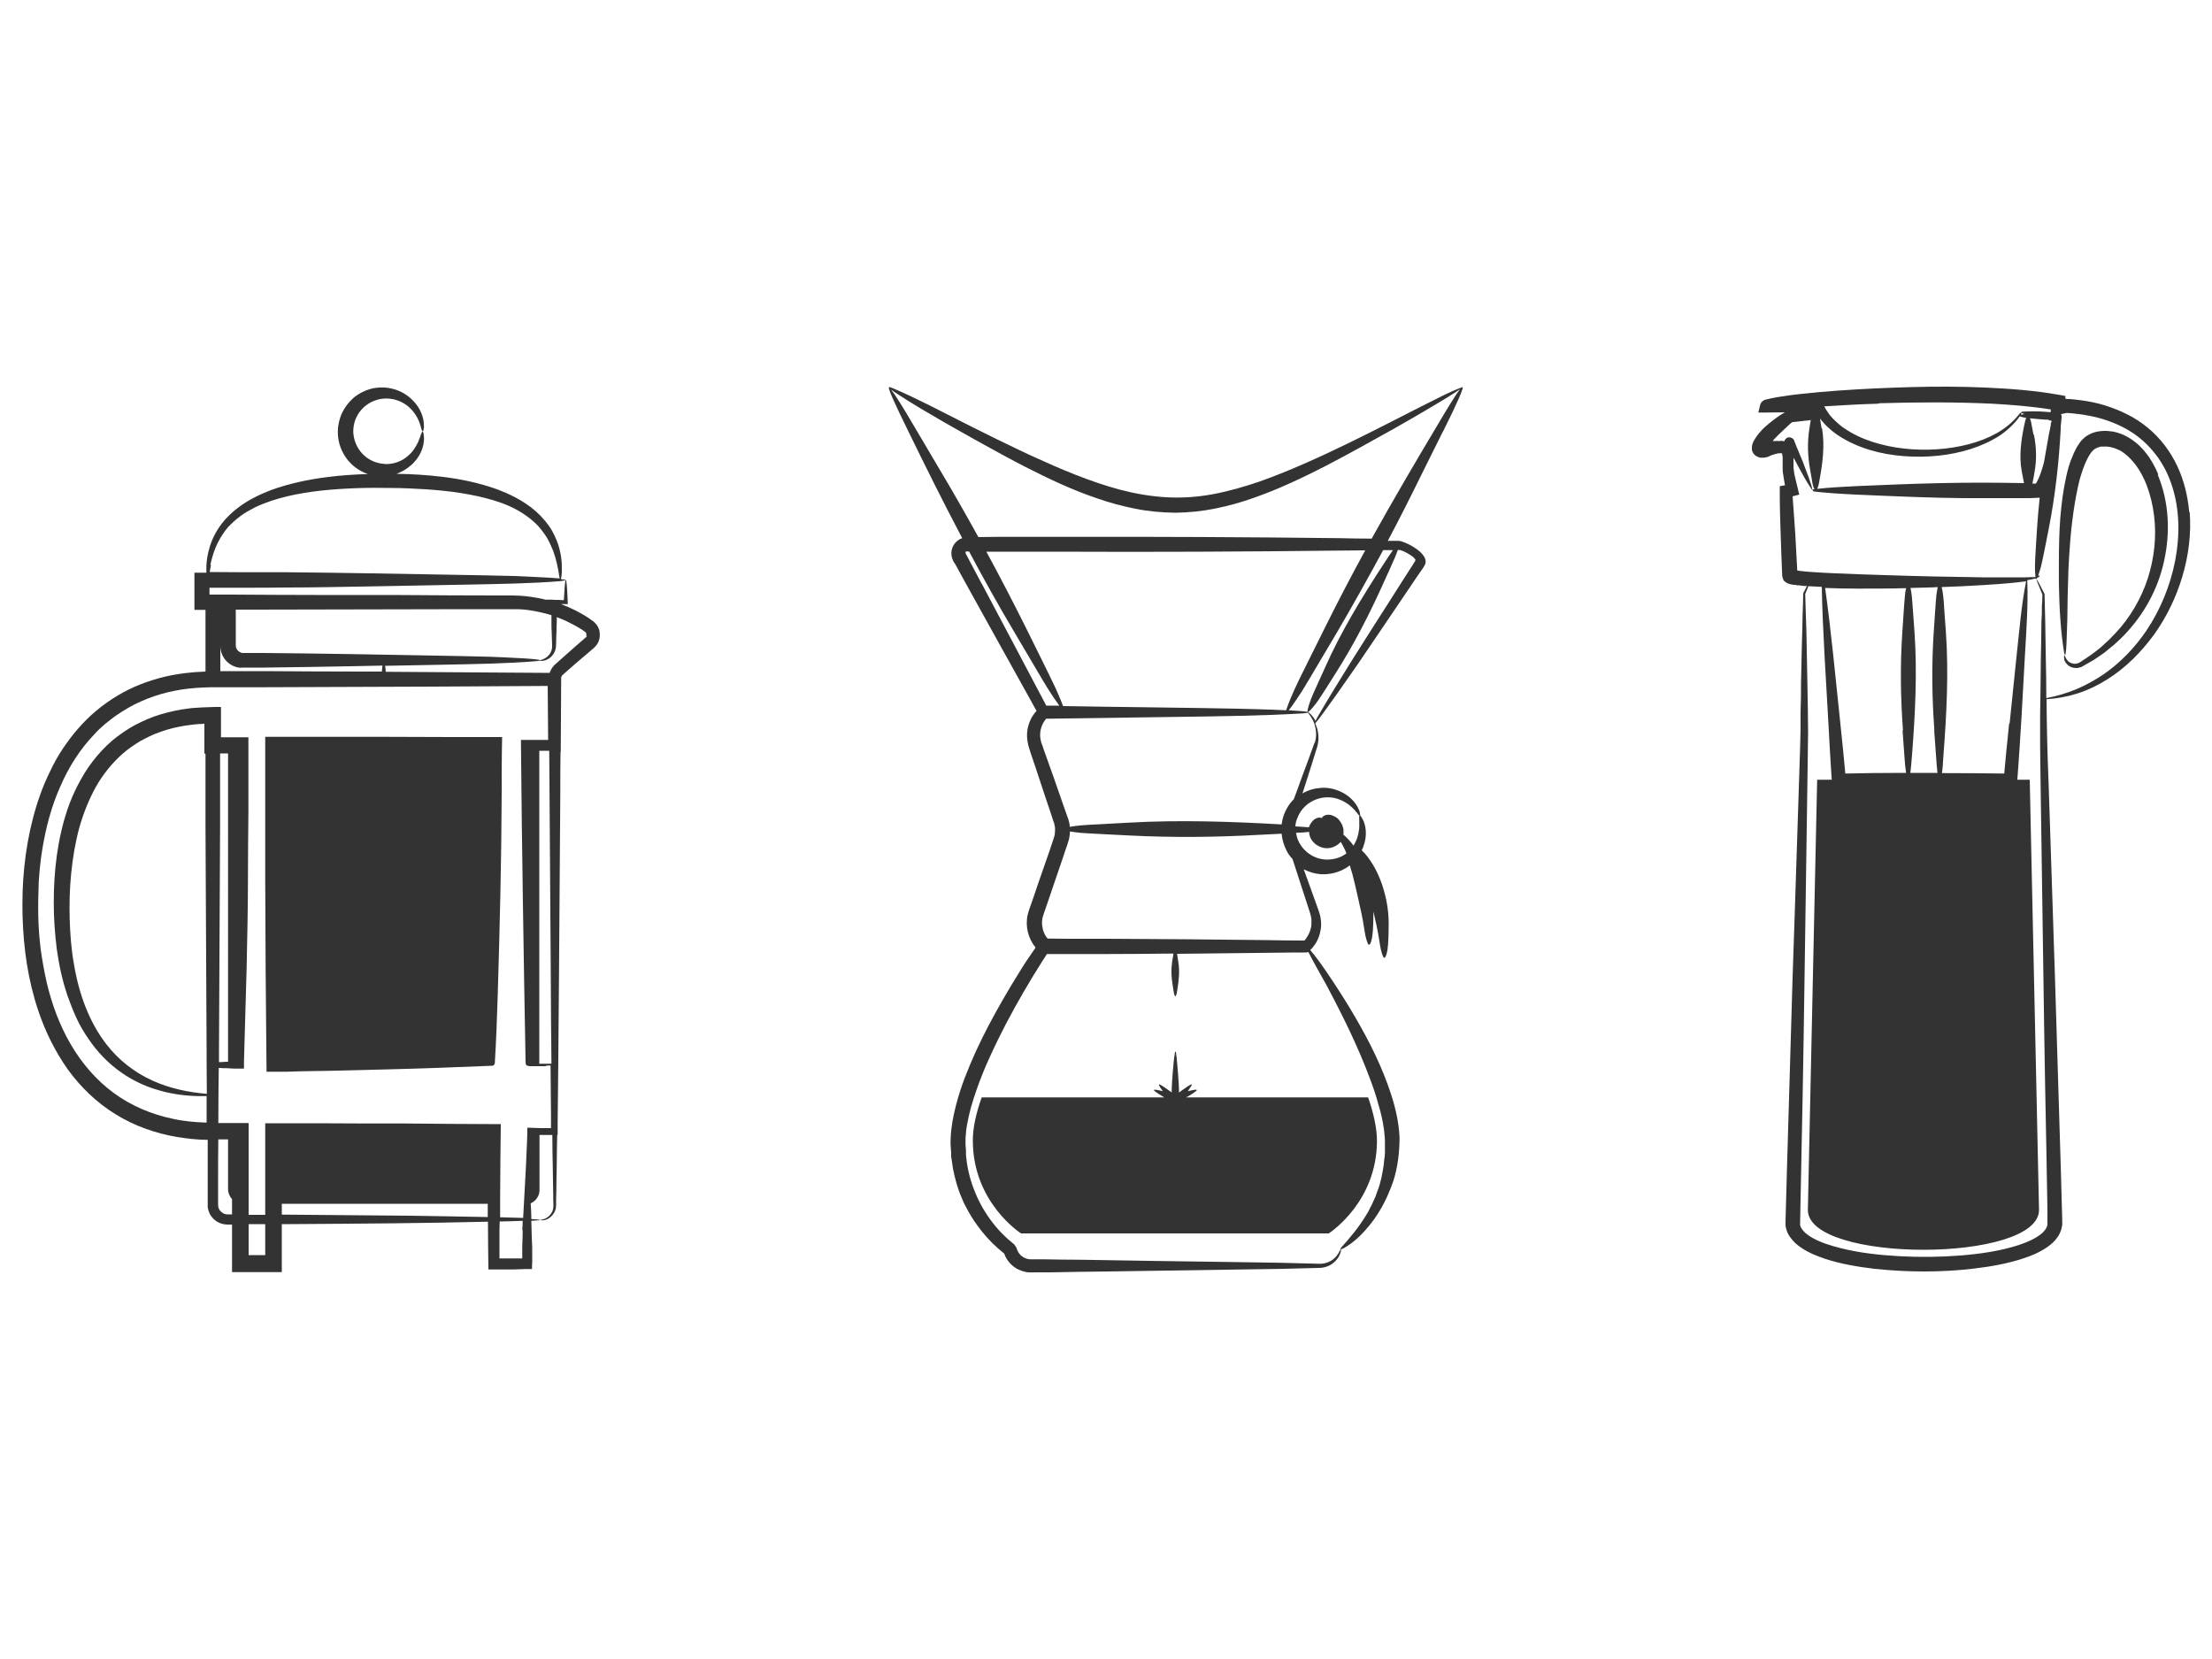 <?xml version="1.0" encoding="UTF-8"?><svg id="Layer_1" xmlns="http://www.w3.org/2000/svg" viewBox="0 0 100 75"><defs><style>.cls-1{fill:#333;stroke-width:0px;}</style></defs><path class="cls-1" d="m27.1,28.52c-.03-.14-.11-.27-.21-.37-.02-.02-.06-.05-.08-.07l-.06-.04-.11-.08c-.4-.27-.83-.48-1.28-.65.11,0,.22,0,.31,0-.03-.79-.06-1.1-.09-1.08,0-.02-.08-.03-.22-.05h0c.02-.08.04-.23.04-.4,0-.18,0-.38-.03-.56-.02-.18-.06-.33-.08-.41-.05-.21-.16-.5-.33-.81-.17-.3-.43-.61-.72-.87-.59-.53-1.32-.84-1.74-1-.83-.3-1.69-.48-2.55-.58-.67-.08-1.35-.12-2.02-.13.05-.02.1-.04.14-.06.18-.08.34-.18.45-.28.06-.04.1-.08.13-.11.03-.03.05-.05.05-.05.37-.38.54-.91.44-1.35-.04-.14-.09,0-.14.16-.03.08-.07.18-.1.26-.04.08-.07.14-.09.17-.05.09-.13.21-.23.32-.11.11-.24.23-.39.31-.3.17-.65.21-.84.18-.38-.03-.73-.2-.98-.47-.25-.27-.39-.63-.4-.99,0-.37.13-.73.38-1,.25-.28.61-.46.99-.49.39-.03.79.09,1.11.35.33.28.47.6.54.81.02.05.03.1.04.14.01.04.02.08.03.1.02.06.03.08.05.08.02,0,.03-.03.04-.09.02-.06.02-.16.01-.28-.02-.24-.12-.64-.48-1.01-.21-.22-.48-.4-.78-.5-.3-.1-.63-.13-.95-.08-.32.05-.63.19-.9.39-.26.21-.47.48-.61.79-.13.31-.19.65-.16.99.03.34.15.67.34.95.19.28.45.51.75.66.08.04.17.08.26.11-.62.02-1.24.06-1.85.14-.86.11-1.72.29-2.54.59-.41.16-.81.34-1.19.59-.37.24-.72.54-1,.89-.29.37-.47.75-.57,1.09-.1.33-.14.62-.15.84,0,.13,0,.23,0,.32h-.54v1.68h.5c0,.93,0,1.86,0,2.79-.61.02-1.23.09-1.83.23-.75.18-1.49.46-2.15.86-.67.4-1.27.9-1.78,1.49-.26.29-.48.6-.7.92-.21.32-.4.65-.56,1-.34.68-.59,1.4-.78,2.13-.38,1.46-.51,2.95-.47,4.42.04,1.47.25,2.93.72,4.31.31.92.75,1.81,1.32,2.62.58.8,1.31,1.51,2.16,2.03.85.53,1.8.86,2.77,1.03.46.07.93.13,1.4.13,0,.46,0,.93,0,1.4,0,.34,0,.68,0,1.01,0,.17,0,.33,0,.49v.15c.01.05.02.11.04.16.03.1.08.2.15.28.13.17.32.28.52.32.05,0,.1.02.15.02.05,0,.08,0,.12,0h.12v2.15h2.25v-2.17c.23,0,.37,0,.37,0,3.14-.02,6.1-.04,8.95-.11,0,.72.01,1.44.02,2.16h1.14s.56-.02.56-.02h.18s.06,0,.09,0v-.09c0-.12.02-.23.01-.37v-.53s-.02-.46-.02-.46c0-.24-.02-.49-.02-.73.58-.03.47-.05,0-.08,0-.04,0-.08,0-.12,0-.2-.02-.4-.03-.59.23-.1.4-.33.4-.6v-2.49h.58c0,.53.01,1.01.02,1.45,0,.47.02.88.02,1.23,0,.17,0,.33.01.48,0,.14-.02.26-.08.35-.11.19-.27.27-.37.3-.1.03-.16.03-.15.04,0,0,.07.02.2,0,.12-.03.31-.12.44-.35.03-.06.05-.12.07-.19,0-.04,0-.07.01-.11,0-.04,0-.07,0-.11,0-.15,0-.31.01-.49,0-.36.01-.77.02-1.25,0-.41.01-.86.02-1.35h.02c0-.17,0-.33,0-.5.02-1.73.04-3.92.06-6.58.02-2.79.04-5.59.06-8.41,0-.61,0-1.22.01-1.83h.01c0-1.1.02-2.21.02-3.37,0,0,0,0,0,0,.02-.05.04-.09.08-.12.01-.01.05-.04.08-.07l.1-.09.4-.35.81-.69.05-.05s.06-.06.08-.09c.04-.06.08-.12.1-.19.05-.14.06-.28.03-.42h.01Zm-1.71-2.26c.11-.01.16-.02.18-.03-.03.05-.05.39-.08.9-.07,0-.15,0-.23-.01-.1,0-.21,0-.33-.01-.08,0-.17,0-.27,0-.02,0-.05-.01-.07-.02-.36-.08-.73-.14-1.1-.16-.19-.01-.37-.01-.55-.01h-.53c-1.42,0-2.84-.01-4.26-.02-2.57,0-5.13,0-7.7-.02-.16,0-.32,0-.47,0h-.51c0-.1,0-.44,0-.31.52,0,1.05,0,1.57,0,.64,0,1.28,0,1.91-.01,1.27,0,2.54-.03,3.8-.05l4.31-.08c1.53-.03,2.96-.05,4.31-.16h0Zm-14.48,3.92s.07,0,.09,0h.92c1.31-.02,2.62-.03,3.92-.06l1.45-.03c0,.08-.02.17-.03.27-.3,0-.59,0-.89,0-1.47,0-2.94-.01-4.42-.02-.66,0-1.33,0-1.99,0,0-.93,0-1.86,0-2.78h0v1.64c0,.25.1.5.27.68.17.18.41.3.66.31h0Zm-1.4-4.63c.04-.21.11-.48.23-.78.12-.3.3-.62.57-.94.17-.18.36-.35.56-.5.2-.15.42-.27.65-.39.46-.22.95-.38,1.45-.5,1.01-.24,2.06-.33,3.12-.37.53-.02,1.06-.02,1.59-.01.53,0,1.06.03,1.58.06,1.05.07,2.09.21,3.06.5,0,0,.15.05.36.12.22.08.5.2.76.35s.51.33.67.48c.09.07.15.14.2.19.05.05.07.08.07.08.14.16.26.33.37.51.1.18.18.37.26.56.14.38.22.78.28,1.18,0,.02,0,.04.02.06-.55-.05-1.74-.09-2.06-.11-1.43-.04-4.98-.09-6.47-.12-1.27-.02-2.54-.04-3.81-.05h-1.91s-1.58-.01-1.58-.01c.02-.09.03-.2.06-.33h0Zm.94,29.35h-.15s-.07,0-.1-.01c-.06-.01-.12-.04-.17-.08-.11-.08-.17-.2-.17-.33,0-.39,0-.78,0-1.16,0-.62,0-1.22.01-1.81h.44v2.25c0,.17.07.33.18.45v.69h-.04Zm1.54,1.84h-.75v-1.4h.17c.21,0,.4,0,.58,0,0,.47,0,.94,0,1.41h0Zm6.54-1.78c-1.36-.01-3.48-.03-5.79-.05v-.49h9.31c0,.2,0,.4,0,.6-1.38-.03-2.97-.05-3.52-.06Zm5.1.64c0,.24-.01.49-.02.73v.37s0,.05,0,.05t0,.02v.03s0,.05,0,.07v.02h-.13s-.37,0-.37,0h-.39s-.14,0-.14,0v-.13s0-.37,0-.37v-.75c0-.14.01-.28.01-.42.35,0,.7-.02,1.04-.03,0,.14-.01.29-.02.43h0Zm1.31-4.6h-.48s-.62-.02-.62-.02v.15s-.01.38-.01.38l-.05,1.16c-.04.81-.09,1.61-.13,2.39-.29-.01-.65-.02-1.04-.03,0-.3,0-.61,0-.91,0-1.1.02-2.2.03-3.3-1.47,0-2.93-.02-4.37-.03-1.33,0-2.65,0-3.94-.01-.77,0-1.54,0-2.34,0,0,1.36,0,2.74,0,4.14-.25,0-.5,0-.75,0,0-1.37,0-2.76,0-4.15h-1.37c0-.92.01-1.76.02-2.49h.06s.13.01.13.01h.16s.34.02.34.02h.45s0-.33,0-.33c.02-.69.04-1.4.06-2.12.02-.7.04-1.4.06-2.11.03-1.41.06-2.82.06-4.16,0-.95.01-1.92.02-2.9,0-1.11,0-2.23,0-3.36h-1.24v-1.35s0-.02,0-.02h-.27s-.57.02-.57.02l-.32.02c-.11,0-.21.02-.31.03-.42.05-.83.14-1.24.26-.41.12-.8.29-1.18.49-.37.2-.73.45-1.05.72-.32.28-.61.59-.86.92-.26.33-.47.69-.66,1.05-.19.36-.35.74-.48,1.12-.46,1.37-.62,2.81-.62,4.22,0,.71.05,1.42.14,2.12.1.71.25,1.4.48,2.08.12.34.25.67.4,1,.15.33.33.64.54.94.4.6.91,1.13,1.5,1.54.29.21.61.38.94.53.33.15.67.25,1.01.34.62.15,1.26.21,1.9.19,0,.37,0,.78,0,1.2h-.04c-.5-.02-.99-.06-1.48-.17-.97-.2-1.89-.59-2.68-1.17-.79-.58-1.45-1.35-1.95-2.21-.5-.86-.85-1.81-1.08-2.79-.11-.49-.2-.99-.27-1.49-.06-.5-.1-1-.11-1.51-.01-.5,0-1.01.02-1.51.03-.5.08-1,.16-1.49.16-.98.41-1.95.81-2.84.38-.89.91-1.72,1.57-2.4.14-.16.3-.3.46-.44.17-.13.33-.27.51-.39.35-.24.72-.46,1.11-.63.78-.35,1.63-.55,2.49-.61.22-.02.43-.02.65-.03.22,0,.45,0,.67,0h1.35s2.7-.01,2.7-.01c1.8,0,3.6-.02,5.41-.02,1.71-.01,3.41-.02,5.12-.03,0,.81.02,1.63.02,2.44h-.1s-.26,0-.26,0h-.87c.01,1.28.03,2.56.04,3.83.02,1.19.03,2.38.05,3.57.03,2.38.08,4.76.12,7.14,0,.09.02.16.04.17h0s.08.04.17.04h.25s0,0,0,0h0v-.05h0v.05h.24s.13,0,.13,0c.02,0,.04,0,.06,0l.05-.02s.07-.01.11-.01h.08c0,.83.02,1.59.02,2.28v.56s-.01,0-.01,0Zm-15.04-2.98c0-.19,0-.37,0-.54.02-3.37.03-6.75.05-10.13,0-1.1,0-2.19,0-3.29h.36v13.94h-.07s-.35.02-.35.02h0Zm-.61-13.95c0,1.1,0,2.21,0,3.31.02,3.38.03,6.75.05,10.11,0,0,0,.8.01,1.96-.85-.07-1.69-.25-2.46-.6-.82-.37-1.54-.94-2.08-1.64-.79-1.02-1.25-2.3-1.47-3.64-.12-.67-.17-1.35-.19-2.04-.02-.69,0-1.38.07-2.07.07-.68.18-1.36.36-2.02.18-.65.43-1.28.75-1.86.16-.29.35-.56.55-.81.2-.25.43-.49.67-.7.24-.21.5-.39.78-.56.28-.15.56-.3.86-.4.58-.22,1.2-.33,1.83-.38h.12s.05-.01.05-.01h.05v1.35h.05,0Zm15.54-.12l.07,10.23c0,1.44.02,2.75.03,3.91-.05,0-.08-.01-.15,0h-.28s-.12,0-.12,0v-14.15h.06c.13,0,.26,0,.39,0h0Zm1.7-5.2s0,.02-.02.03c0,0,0,0,0,.01,0,0,0,0,0,0l-.54.47-.54.48-.27.24-.08.07s-.06.06-.09.1c-.05.07-.1.15-.13.23,0,.01,0,.02-.01.04-2.44-.02-4.92-.03-7.41-.05,0-.09-.02-.18-.03-.27l2.63-.05c1.49-.03,2.87-.05,4.2-.16.86-.09-1.61-.18-2.1-.2-1.39-.04-4.85-.09-6.29-.12-1.31-.02-2.62-.04-3.93-.05h-.96c-.16-.02-.3-.17-.3-.33v-1.63s.85,0,.85,0c3.23,0,6.45-.02,9.67-.02h1.44s.36,0,.36,0h.18s.17,0,.17,0c.23,0,.46.02.68.06.31.05.62.12.92.21h0s0,.06,0,.09c0,.03,0,.07,0,.1,0,.07,0,.13,0,.19,0,.13,0,.25.01.36,0,.23.02.43.02.62.01.17-.04.3-.11.4-.07.1-.16.16-.23.2-.15.08-.24.07-.24.09,0,0,.11.05.3-.02.09-.04.21-.1.3-.22.05-.06.09-.13.12-.22.03-.08.04-.19.04-.28,0-.18.01-.39.02-.62,0-.11,0-.23.01-.36,0-.06,0-.13,0-.19v-.05s.09.03.13.05c.21.08.42.18.62.29.1.05.2.11.3.17.05.03.1.06.14.09l.07.05s.02.02.03.02c.03.03.05.07.05.12,0,.02,0,.05-.01.06h0Z"/><path class="cls-1" d="m11.99,33.32c0,2.22,0,4.38,0,6.46l.02,4.18c.01,1.5.03,3,.04,4.49h.93s.62-.02.62-.02l1.24-.02,2.47-.06c1.65-.04,3.3-.1,4.94-.17.04,0,.07-.02.08-.04h0s.04-.04.04-.08c.06-1.01.1-2.03.13-3.04.09-2.95.17-6.19.18-9.13,0-.84,0-1.68.02-2.57-1.74,0-3.52,0-5.32-.01-1.8,0-3.61,0-5.39,0h0Z"/><path class="cls-1" d="m98.97,23.16c-.06-.71-.23-1.43-.54-2.09-.31-.66-.76-1.26-1.33-1.73-.28-.23-.59-.44-.92-.6-.32-.17-.67-.3-1.01-.41-.35-.11-.7-.18-1.06-.23-.18-.02-.36-.05-.54-.06h-.14s-.04-.02-.06-.02v-.12l-.28-.05c-1.12-.2-2.23-.28-3.35-.33-1.12-.05-2.23-.05-3.34-.02-1.11.03-2.22.08-3.33.16-.55.04-1.11.09-1.66.15-.28.03-.55.06-.83.11-.14.02-.28.04-.42.07-.07.01-.14.03-.22.05-.04,0-.08.02-.12.03h-.03s-.05.03-.05.03c0,0-.01,0-.02.01-.01,0-.03.02-.04.03h-.02s0,.02,0,.02c0,0-.02.02-.02.02-.04.04-.06.09-.07.14l-.08.33h.35s.85-.01.85-.01c-.02.01-.04.02-.05.03-.26.15-.49.33-.72.52-.06.05-.11.1-.17.15l-.04.04s-.03.03-.06.06l-.14.16c-.17.21-.31.44-.31.61,0,.04,0,.09,0,.13.01.04.02.08.05.13.05.09.13.15.21.18.04.02.08.03.12.04h.05s.03,0,.06,0h.07s.06-.02.09-.02c.06,0,.14-.05.21-.08.07-.03.13-.04.21-.07.03,0,.05-.01.08-.02.03,0,.05,0,.08-.01.02,0,.06,0,.06,0,.02,0,.08-.01.08.03v.03s.02.11.02.11v.08c0,.06,0,.13,0,.19,0,.08,0,.16,0,.24,0,.08,0,.17.02.25.02.17.05.3.07.43,0,.03.01.06.02.09,0,0-.01,0-.02,0l-.22.04v.24c0,.05,0,.1,0,.14,0,.59.02,1.19.04,1.78l.03.89.04,1.01c.02.06.03.12.05.17.02.04.07.09.12.12.1.07.23.09.36.11h.08s.05.02.05.02h.11s.21.03.21.03c.05,0,.09,0,.14,0-.02.03-.03.06-.05.1-.04.07-.08.15-.12.23,0,.3-.02.67-.03,1.06,0,.39-.02.8-.03,1.19-.02.79-.03,1.51-.04,1.83,0,.37,0,.8-.02,1.29,0,.24,0,.5,0,.77,0,.27-.02.54-.02.83-.04,1.14-.08,2.42-.12,3.71-.08,2.57-.17,5.15-.22,6.67-.09,2.94-.17,5.89-.26,8.84l-.06,2.21s0,.04,0,.07v.1c0,.07.03.13.04.2.02.06.04.12.07.18.03.05.06.11.1.16.14.2.31.35.49.47.35.24.72.38,1.09.51.74.24,1.49.36,2.23.45.75.08,1.5.12,2.25.12s1.5-.04,2.25-.13c.75-.09,1.5-.22,2.23-.46.37-.12.73-.27,1.08-.51.17-.12.34-.26.48-.47.04-.05.06-.11.09-.16.03-.06.05-.12.07-.18.01-.06.03-.13.04-.2v-.1s0-.05,0-.07l-.06-2.21c-.09-2.95-.18-5.89-.27-8.83l-.29-8.84c-.06-1.4-.08-2.63-.09-3.71h0c.48-.03.96-.12,1.43-.27.46-.15.91-.37,1.32-.63.83-.52,1.53-1.23,2.11-2.02.57-.8,1-1.69,1.28-2.63.28-.94.41-1.94.33-2.93h0Zm-16.62-3.8s-.06-.34-.07-.44c.07.1.16.19.24.28.09.1.19.17.28.26.1.08.2.16.31.23.87.57,1.91.85,2.95.93,1.04.08,2.09-.02,3.03-.32.47-.15.91-.35,1.3-.6.37-.25.69-.55.92-.88.04.02.14.05.29.07-.03.07-.06.19-.09.34-.14.68-.24,1.39-.11,2.08l.08.42s.01.07.02.11c-.63-.01-1.27-.02-1.9-.02-1.27,0-2.54.03-3.81.08-1.06.05-2.56.08-3.64.2.04-.07.08-.21.11-.42.14-.76.24-1.55.11-2.32h0Zm9.04-.7s.02.02.04.03c.03,0,.06.02.09.03-.07.01-.12.02-.16.03.02-.04.03-.07.03-.09h0Zm.54.99l-.08-.42c-.02-.14-.05-.25-.08-.32.18.02.41.04.69.06h.09s.07.01.07.02l.07.02s.04,0,.06.02c0,.02-.01.05-.02.07l-.02.06h0s0,.03,0,.03v.04s-.02.09-.02.09l-.07.35c-.07.4-.14.8-.21,1.2-.01.04-.02.08-.03.12-.08.29-.18.59-.31.82-.02.03-.03.05-.03.05h0s0,0-.01,0h0s-.03,0-.03,0h-.12c.04-.17.08-.42.1-.54.1-.55.08-1.11-.03-1.67h0Zm-6.99-1.42c1.71-.05,3.42-.06,5.12.02.89.05,1.78.12,2.65.26v.12h-.08s-.24-.02-.24-.02c-.32-.02-.64-.02-.96,0-.02,0-.04.01-.05.03,0,0,0,0,0,.02-.02-.02-.07.02-.12.09-.25.32-.59.6-.97.82-.39.22-.82.39-1.28.51-.92.24-1.93.31-2.92.2-.99-.11-1.97-.4-2.73-.93-.1-.06-.18-.14-.27-.21-.08-.08-.17-.15-.24-.23s-.15-.16-.2-.25c-.03-.04-.06-.09-.09-.13-.03-.05-.06-.11-.09-.16.82-.05,1.64-.1,2.46-.12h0Zm-4.44,1.71c-.11-.01-.22,0-.33,0-.02,0-.02,0-.02-.02,0,0,.01-.02.02-.02,0,0,0,0,0,0h0s0,0,0,0l.04-.05c.23-.24.48-.47.73-.7l.05-.04s.01-.01.02-.02c0,0,0-.01.02-.01h.01s.02,0,.04,0l.17-.02.35-.04c.09,0,.18-.02.26-.03-.02.14-.05.29-.06.38-.1.62-.08,1.24.03,1.85l.08.46c.03.22.07.37.12.44-.02,0-.03,0-.05,0-.02,0-.04.02-.05.03.02-.13-.35-1.06-.43-1.28-.07-.17-.17-.4-.27-.65-.03-.06-.05-.13-.08-.2-.01-.03-.03-.07-.04-.1v-.02s-.04-.05-.06-.07c-.05-.04-.11-.06-.17-.06s-.12.03-.16.08c-.02.02-.04.05-.05.08,0,0,0,.01,0,.02-.02,0-.04,0-.05-.01-.04,0-.08-.01-.11-.02h0Zm.87,5.87l-.12-.02h0c-.03-.56-.06-1.11-.09-1.67-.04-.56-.08-1.13-.12-1.69h.03s.27-.07.27-.07l-.06-.25-.12-.5c-.02-.09-.04-.16-.05-.24-.01-.08-.02-.15-.03-.23,0-.08,0-.16,0-.25v-.1s0-.01,0-.01v-.09c.07.12.13.23.19.35.2.37.39.72.61,1.05.05.07.08.09.08.08,0,.02.02.04.05.05,1.1.13,2.69.17,3.81.22,1.27.05,2.54.09,3.81.08.48,0,.95,0,1.43,0h.71s.44-.02.44-.02c-.05.47-.09.93-.12,1.39l-.07,1.13c-.02.37-.04.72,0,1.07-.11,0-.25,0-.45.01-.43,0-1.08,0-1.93,0-1.46-.02-2.93-.05-4.41-.1-.74-.02-1.48-.05-2.22-.08-.37-.02-.74-.03-1.1-.06-.18-.01-.36-.03-.54-.05h0Zm6.07,7.2l.08,1.11c.02.36.05.63.07.82-.41,0-.82,0-1.23,0,.03-.19.05-.47.08-.82.14-1.82.24-3.72.11-5.55l-.08-1.11c-.02-.31-.04-.6-.1-.88.26,0,.53-.02.79-.02.15,0,.29-.01.44-.02-.03.14-.05.31-.06.37-.04.37-.09,1.28-.12,1.67-.1,1.48-.08,2.97.03,4.44Zm-1.43,0l.08,1.11c.02.36.05.63.08.82-1.03,0-2.01.01-2.75.03,0,0,0-.02,0-.03l-.03-.32-.06-.63-.13-1.27c-.19-1.79-.43-4.33-.69-6.14.49.02.98.03,1.46.03.73,0,1.47,0,2.2-.02-.03.13-.05.27-.05.32-.04.37-.09,1.28-.12,1.67-.1,1.48-.08,2.97.03,4.44h0Zm4.82-.31l-.13,1.28-.06.64-.03.32s0,.02,0,.03c-.76-.01-1.76-.02-2.82-.02.03-.19.05-.46.07-.82.14-1.82.24-3.72.11-5.55l-.08-1.11c-.02-.33-.04-.64-.11-.93.62-.02,1.25-.05,1.87-.09.86-.05,1.51-.11,1.94-.17,0,0,0,.02,0,.03-.21,1.06-.29,2.13-.41,3.2l-.33,3.2h0Zm7.5-7.33c-.22,1.11-.66,2.19-1.29,3.13-.52.77-1.18,1.46-1.95,1.99-.39.26-.8.49-1.23.67-.43.18-.89.31-1.35.4,0-.6-.01-1.16-.02-1.66-.01-.71-.02-1.31-.03-1.82-.01-.51-.02-.92-.03-1.23-.46-.91-.47-.86-.1.02,0,.15,0,.33-.02.53,0,.21,0,.44-.02.69,0,.51-.02,1.12-.03,1.83,0,.71-.02,1.52-.03,2.42,0,.23,0,.46,0,.7,0,.24,0,.48,0,.73,0,.5.02,1.03.02,1.58.05,3.63.11,7.3.16,10.99.03,1.84.06,3.69.1,5.54.02.92.03,1.85.05,2.78v.35s0,.17,0,.17v.13s0,.02,0,.02c0,.13-.08.26-.21.39-.27.25-.68.43-1.1.57-.84.27-1.75.4-2.65.47-.91.07-1.82.08-2.73.03-.91-.05-1.82-.15-2.68-.37-.43-.11-.86-.24-1.22-.44-.18-.1-.34-.21-.45-.34-.05-.06-.1-.13-.12-.19,0-.02-.01-.03-.02-.05s0-.03,0-.05,0-.03,0-.05c0-.02,0-.05,0-.08.08-3.7.15-7.38.2-11.04l.13-8.85c.01-.75.02-1.49.03-2.22,0-.73-.02-1.44-.03-2.15-.01-.71-.03-1.4-.04-2.09,0-.34-.02-.68-.03-1.02-.01-.33-.02-.67-.03-1,.05-.11.09-.21.13-.32,0-.01,0-.02.01-.03.2.01.39.02.59.03h.02c.03,1.85.2,4.38.3,6.19l.07,1.28.04.64.02.32.02.29h-.66l-.42,19.45c0,2.4,10.45,2.4,10.45,0l-.42-19.45h-.56l.05-.7.05-.72.09-1.44c.05-.96.11-1.93.16-2.89.06-1.07.14-2.14.1-3.22,0-.02,0-.04-.01-.05.16-.03.29-.05.38-.08.02.05.05.03.08-.03.04-.02.07-.03.09-.05.03-.02.02-.05.01-.05,0,0-.01,0-.04,0,0,0-.02,0-.02,0,.06-.15.12-.38.14-.45.09-.37.26-1.28.34-1.67.29-1.48.46-2.99.54-4.49v-.14s.01-.08.02-.17l.02-.23s0-.04,0-.05v-.04s-.02-.02-.02-.02v-.04s.15-.03.15-.03l.09-.02s0,0,0,0h.05c.14.01.28.02.42.04.14.02.28.03.41.06.14.02.27.05.41.08.54.13,1.06.33,1.53.61.47.28.88.65,1.21,1.08.17.21.31.45.44.69.12.24.23.5.31.76.34,1.06.35,2.22.14,3.33h0Z"/><path class="cls-1" d="m97.57,21.45c-.03-.08-.07-.16-.1-.23-.08-.15-.15-.3-.25-.45-.09-.15-.2-.28-.31-.42-.12-.13-.24-.26-.39-.37-.28-.22-.62-.4-1-.47l-.28-.03c-.09,0-.19,0-.28.01-.2.02-.41.08-.58.19-.09.05-.17.12-.25.2-.04.04-.07.08-.1.12-.03.04-.05.08-.08.12l-.07.11-.06.12-.06.12-.05.12c-.14.31-.23.63-.3.95-.14.63-.22,1.27-.27,1.9,0,0-.01.19-.03.48-.01.29-.03.66-.03,1.04-.01.76,0,1.51,0,1.51.02,1.07.08,2.07.23,3.01.12.62.13-1.16.15-1.51,0-.5.02-1.37.05-2.23.04-.87.11-1.74.18-2.24.06-.49.14-.98.24-1.45.05-.24.11-.47.19-.7.07-.23.16-.44.26-.64.05-.1.11-.19.17-.27.05-.06.11-.12.18-.16.07-.04.15-.07.24-.09.04,0,.1,0,.14,0,.05,0,.1-.01.15,0l.15.02s.1.03.14.04l.07.02.07.03s.09.04.14.06c.09.06.18.1.26.18.04.03.08.07.12.1l.12.12c.31.32.54.73.71,1.16.17.44.28.9.34,1.38.12.95.01,1.93-.28,2.84-.3.92-.8,1.78-1.47,2.49-.09.09-.18.18-.26.27-.09.08-.18.16-.26.24-.16.16-.34.28-.49.4-.08.06-.15.11-.23.16-.07.05-.14.1-.21.14-.03.02-.07.05-.1.07l-.05.03s-.03.02-.04.02c-.05.03-.11.04-.16.05-.11,0-.2-.03-.27-.07s-.12-.11-.15-.16c-.06-.1-.07-.17-.08-.16-.01,0-.04.08,0,.22.02.07.07.15.16.23s.22.13.37.13c.08,0,.16-.02.24-.05.08-.04.14-.08.21-.12.07-.04.15-.08.23-.13.04-.02.08-.05.12-.07.04-.03.08-.05.12-.08.16-.11.35-.23.52-.38.09-.07.18-.15.28-.23.09-.08.18-.17.28-.26.91-.88,1.6-2.02,1.92-3.29.32-1.26.32-2.63-.14-3.89-.03-.08-.06-.16-.09-.23h0Z"/><path class="cls-1" d="m53.67,49.59c.15-.09.3-.18.43-.29,0,0,0-.04-.02-.04-.13.01-.25.04-.38.07.06-.09.12-.18.18-.28,0,0-.02-.03-.03-.03-.16.08-.29.19-.44.29-.04.03-.07.05-.11.08,0-.27-.02-.54-.04-.81-.03-.34-.05-.68-.1-1.02,0-.02-.04-.02-.04,0-.06.34-.08.68-.11,1.02-.02.27-.04.54-.04.81-.04-.03-.07-.06-.11-.08-.14-.1-.28-.21-.44-.29,0,0-.03.02-.03.03.05.1.11.19.18.28-.12-.03-.25-.06-.38-.07-.01,0-.02.03-.02.04.14.12.29.2.43.29,0,0,.02,0,.02.02h-8.24c-.25.71-.41,1.39-.4,1.99.02,2.79,2.18,4.16,2.18,4.16h13.91c.12-.08,2.16-1.45,2.18-4.16,0-.59-.15-1.27-.4-1.99h-8.23s.02,0,.02-.02h0Z"/><path class="cls-1" d="m65.25,19.48c.65-1.3.93-1.96.87-1.98h0s-.31.1-.86.37c-.55.27-1.36.68-2.43,1.23-1.28.65-2.58,1.3-3.91,1.88-.66.29-1.33.56-2.01.8-.68.23-1.37.43-2.07.56-.7.13-1.41.18-2.11.14-.7-.04-1.4-.16-2.09-.34-1.38-.37-2.71-.94-4.02-1.54,0,0-.2-.09-.49-.23-.29-.14-.69-.33-1.08-.52-.78-.38-1.56-.78-1.56-.78-1.11-.56-2.13-1.1-3.15-1.53-.1-.04-.15-.05-.15-.03-.06.03.24.7.87,1.98.78,1.6,1.59,3.23,2.44,4.84-.06.02-.13.05-.18.09-.2.14-.32.37-.31.62,0,.06.01.12.03.18,0,.03.02.06.03.08l.02.04v.02s.11.17.11.17l.37.68c1.01,1.82,2.01,3.63,3.02,5.44l.27.49s-.01.02-.02.02c-.02.03-.05.06-.07.08-.04.06-.08.12-.12.18-.14.25-.22.53-.22.82,0,.14.02.29.05.43.04.15.08.25.11.36l.23.68.45,1.36.23.68.11.34.03.08s.01.04.02.07c.01.04.02.09.03.13.01.09.01.18,0,.27,0,.05-.01.09-.02.14,0,.02-.01.04-.02.07l-.02.07-.23.68-.47,1.35-.23.68-.12.34-.06.17c-.02.06-.04.14-.06.21-.12.52.02,1.07.35,1.48v.02c-.26.37-.51.74-.74,1.12-.47.75-.92,1.53-1.34,2.32s-.8,1.61-1.12,2.45c-.16.42-.3.86-.41,1.3s-.2.9-.22,1.38c-.02.24,0,.47.02.7v.18s.03.17.03.17l.05.35c.09.46.21.91.4,1.34.08.22.2.42.31.63l.18.3c.06.1.13.19.2.29.27.38.58.73.93,1.04.09.08.18.15.27.23l.03.02s.03.09.05.13c.13.26.34.48.61.6.13.06.27.1.41.12.16.01.25,0,.36,0h.66c.88-.02,1.77-.03,2.65-.04l5.3-.08c1.87-.02,3.26-.05,4.18-.08.24,0,.46-.08.61-.19.15-.11.24-.23.3-.33.11-.21.1-.33.09-.33-.03,0-.05.12-.19.3-.13.17-.42.4-.87.36-.93-.03-2.3-.06-4.13-.08-2.18-.03-4.38-.06-6.59-.1-.55,0-1.11-.01-1.66-.02h-.41s-.1,0-.1,0c-.03,0-.07,0-.09,0-.05,0-.1-.01-.14-.02-.19-.05-.35-.18-.43-.35-.02-.04-.04-.09-.05-.13h0c-.06-.1.13.17-.13-.2h-.02s-.04-.04-.04-.04c-.02-.02-.05-.04-.07-.06-.1-.08-.2-.17-.29-.26-.19-.18-.37-.38-.53-.59-.32-.41-.59-.87-.79-1.36-.2-.48-.34-.99-.4-1.52,0-.06-.02-.13-.02-.2v-.2c-.01-.13-.03-.26-.02-.39v-.19c0-.06.02-.13.02-.19,0-.13.03-.26.05-.39.09-.52.24-1.04.42-1.55.18-.51.38-1.02.61-1.51.45-1,.96-1.96,1.51-2.91.27-.47.56-.94.85-1.4l.22-.34h1.26s1.43,0,1.43,0c.95,0,1.91-.01,2.86-.02.06,0,.11,0,.17,0-.02.09-.04.28-.06.37-.05.34-.04.69.02,1.03l.04.26c.05.36.12.35.17,0,.07-.42.12-.86.05-1.28l-.04-.26s-.01-.08-.02-.11c1.79-.02,3.59-.04,5.38-.06h.38c.06,0,.13,0,.18-.02.13.27.42.78.83,1.52.73,1.37,1.43,2.79,1.97,4.25.14.37.26.73.36,1.1.11.37.2.74.25,1.11.02.09.02.18.03.28.01.09.02.18.02.28v.14s0,.14,0,.14v.28c0,.09-.02.19-.03.28l-.03.28c-.03.18-.06.37-.1.55,0,0-.03.11-.07.27-.01.04-.02.09-.04.13-.01.05-.03.1-.05.14-.04.1-.07.21-.11.31-.05.1-.09.21-.14.31-.04.1-.1.18-.13.26-.04.08-.07.14-.1.18-.03.04-.04.07-.04.07-.34.56-.73,1.03-1.13,1.47-.13.15.05.09.27-.06.23-.14.48-.37.56-.45.23-.22.61-.65.9-1.14.3-.49.51-1.03.62-1.35.2-.63.28-1.29.28-1.97-.03-.68-.18-1.32-.38-1.94-.4-1.24-.98-2.39-1.62-3.49-.32-.55-.66-1.09-1.01-1.62-.48-.73-.83-1.2-1.03-1.42.03-.03.07-.06.1-.1.03-.04.05-.06.07-.09.17-.22.27-.49.31-.76.04-.27,0-.56-.09-.81l-.24-.67-.44-1.22c.24.12.49.2.76.22.33.02.65-.04.94-.17,0,0,.02,0,.06-.03.04-.02.09-.05.15-.08.05-.03.11-.07.17-.12.04.13.08.27.12.4.15.57.27,1.15.4,1.73,0,0,.04.18.07.35.03.18.06.36.06.36.04.25.07.49.18.72.1.15.18-.28.19-.37.04-.24.05-.82.05-1.1.05.21.09.42.14.63,0,0,.04.18.07.35.03.18.06.36.06.36.04.25.07.49.18.72.1.15.18-.28.19-.37.04-.25.05-.86.05-1.12,0-.5-.07-1.01-.21-1.5-.14-.49-.34-.97-.64-1.4-.11-.16-.23-.31-.37-.44.02-.04.04-.08.05-.1.02-.04.02-.06.02-.06.19-.49.15-1.02-.11-1.38-.09-.11-.08.03-.07.2,0,.09,0,.18,0,.27,0,.08-.01.15-.02.19-.01.1-.04.23-.09.37-.04.1-.09.2-.15.3-.13-.18-.28-.35-.46-.5,0,0,0,0,0,0,.02-.14.01-.28-.04-.4,0,0-.01-.04-.04-.09-.03-.05-.07-.12-.12-.18-.1-.12-.24-.17-.24-.17-.18-.09-.4-.08-.52.06-.01.02-.01.03,0,.05h0s-.05-.05-.14-.04c-.09.01-.23.06-.34.22-.05.06-.09.14-.12.22-.17-.01-.38-.03-.61-.04.01-.12.03-.24.08-.35.12-.34.37-.63.7-.8.33-.17.74-.22,1.12-.1.4.13.64.36.79.52.03.04.06.08.09.11.03.03.05.06.06.08.04.04.06.06.08.05s.02-.04,0-.1c0-.06-.04-.15-.09-.26-.11-.21-.35-.53-.8-.73-.27-.12-.58-.19-.89-.16-.28.02-.57.1-.82.25.05-.16.1-.31.15-.46.11-.36.22-.69.31-.98.05-.15.09-.29.13-.42.04-.13.09-.26.11-.39.05-.26.02-.49-.03-.68-.03-.09-.06-.17-.09-.24.27-.29,1.62-2.24,1.94-2.7.58-.86,1.59-2.34,2.6-3.84l.19-.28.1-.14.06-.09s.05-.08.07-.12c.04-.08.04-.18.01-.26-.03-.09-.08-.16-.14-.23-.07-.08-.11-.11-.16-.15-.05-.04-.1-.08-.15-.11-.1-.07-.2-.13-.31-.18-.11-.05-.22-.1-.36-.14-.04,0-.09-.01-.13-.01h-.08c-.05,0-.1,0-.16,0-.07,0-.13,0-.2,0,.53-1,1.04-2.01,1.54-3.03l.92-1.85h0Zm-20.86,6.93c-.25-.47-.49-.93-.74-1.4,0-.02,0-.04,0-.06,0,0,.02-.01.02-.02,0,0,0,0,.01,0h.13c.66,1.24,1.35,2.48,2.06,3.67l1.05,1.78c.32.55.63,1.06.97,1.52-.16,0-.32,0-.45,0h-.14c-.96-1.83-1.94-3.66-2.91-5.5h0Zm.21-1.47h3.18c4.29.02,8.58,0,12.82-.05,0,0,.39,0,.97-.01.05,0,.1,0,.15,0-.63,1.15-1.23,2.3-1.81,3.47l-.92,1.85c-.33.66-.63,1.27-.84,1.89,0,0,0,0,0,.02-.78-.04-1.81-.06-2.14-.07-1.72-.04-5.74-.08-7.95-.12-.1-.27-.28-.67-.33-.79-.29-.62-1.05-2.14-1.37-2.79-.57-1.14-1.16-2.28-1.77-3.4h0Zm14.58,12.65c0,.08.02.16.04.23.09.25.33.45.61.51.28.06.59-.05.78-.27,0,0,0,0,0,0,.1.16.19.34.26.52-.15.11-.3.18-.41.21-.35.11-.73.09-1.05-.06-.32-.15-.58-.41-.72-.73-.05-.11-.08-.23-.1-.35.22-.01.41-.02.57-.04h0Zm-.51,1.98c.18.56.37,1.12.55,1.69.02.08.04.13.05.19.01.06.02.12.02.18,0,.12,0,.25-.04.37-.03.12-.08.23-.15.34-.02.03-.03.05-.05.08l-.03.04-.02.03s-.03.03-.05.03c-.58,0-1.15-.01-1.73-.02-2.38-.03-4.78-.05-7.17-.06h-1.8s-.89-.01-.89-.01c-.02-.03-.05-.06-.07-.09-.06-.09-.11-.2-.14-.31-.06-.22-.06-.45.02-.67l.29-.85c.19-.57.39-1.13.58-1.7l.14-.42c.05-.15.1-.27.15-.46.02-.11.04-.23.04-.34.18.03.39.05.47.06.49.04,1.7.09,2.21.12,1.96.1,3.94.08,5.89-.03l1-.05c.02.26.1.52.22.76.07.14.16.27.27.38.08.25.17.51.25.76h0Zm.76-6c-.17.47-.38,1.05-.64,1.74-.09.26-.19.53-.3.82-.12.12-.23.26-.31.41-.13.22-.21.48-.24.73-2.28-.13-4.62-.21-6.9-.08l-1.47.08c-.42.02-.82.04-1.21.11h0c0-.11-.02-.2-.05-.29-.01-.04-.02-.09-.04-.13l-.04-.11c-.2-.56-.39-1.12-.59-1.69l-.3-.84-.15-.42-.07-.21-.04-.1s-.02-.06-.02-.08c-.06-.23-.05-.47.04-.69.04-.11.1-.21.18-.31l.02-.02s0-.01.02,0h.13s5.72-.08,5.72-.08c2.03-.03,3.92-.05,5.72-.16.18-.01.25-.03.25-.04,0,0,0,0,0,0,0,0,0,0,0,0h0s.01.04.05.09.09.13.15.24c.06.11.11.25.14.43.03.18.03.39-.04.61h0Zm3.76-8.71h.05s.06.01.1.02c.07.02.15.06.23.1.08.04.15.09.22.13.03.02.07.05.1.08.02.01.03.03.04.04l.02.02s.05.05.04.08c0,.01-.02.03-.02.04-.02.03-.04.07-.06.1-.2.31-.38.59-.54.84-.31.49-.52.82-.52.82-1.19,1.86-2.3,3.59-3.29,5.29-.04.07-.07.13-.09.17-.03-.06-.06-.11-.09-.15-.07-.1-.14-.17-.19-.21-.03-.03-.05-.05-.06-.05.08,0,.34-.35.41-.44.21-.29.67-1.04.87-1.35.76-1.2,1.42-2.47,2.01-3.76l.44-.97c.17-.37.28-.64.34-.81h0Zm-.21,0c-.11.15-.25.36-.43.64-.96,1.47-1.91,3.02-2.63,4.64l-.44.97c-.16.35-.3.67-.37,1.01,0,.03,0,.05,0,.06,0,0,0,0,0,0h0s-.01,0-.02,0c-.1-.02-.43-.05-.83-.07.17-.2.49-.7.58-.83.36-.58,1.22-2.06,1.59-2.67.72-1.23,1.42-2.48,2.1-3.74h.06c.13,0,.27,0,.41,0h0Zm-.96-.51c-.55,0-1.03-.01-1.42-.02-4.14-.05-8.3-.07-12.45-.06h-3.12s-.78.01-.78.01h-.02c-.59-1.07-1.2-2.14-1.83-3.19l-1.05-1.78c-.54-.92-.89-1.48-1.07-1.7.32.24,1.24.8,1.48.94,1,.6,3.51,2.01,4.6,2.56,1.04.53,2.11,1.04,3.24,1.42.56.2,1.14.35,1.73.47.59.12,1.2.17,1.81.18.61-.01,1.21-.07,1.8-.19.59-.12,1.17-.28,1.73-.48,1.12-.39,2.19-.9,3.23-1.43,1.04-.54,2.06-1.11,3.08-1.68,1.08-.61,1.87-1.08,2.38-1.39.31-.19.52-.33.64-.41-.17.22-.53.79-1.07,1.71-.98,1.64-1.97,3.33-2.92,5.04Z"/></svg>